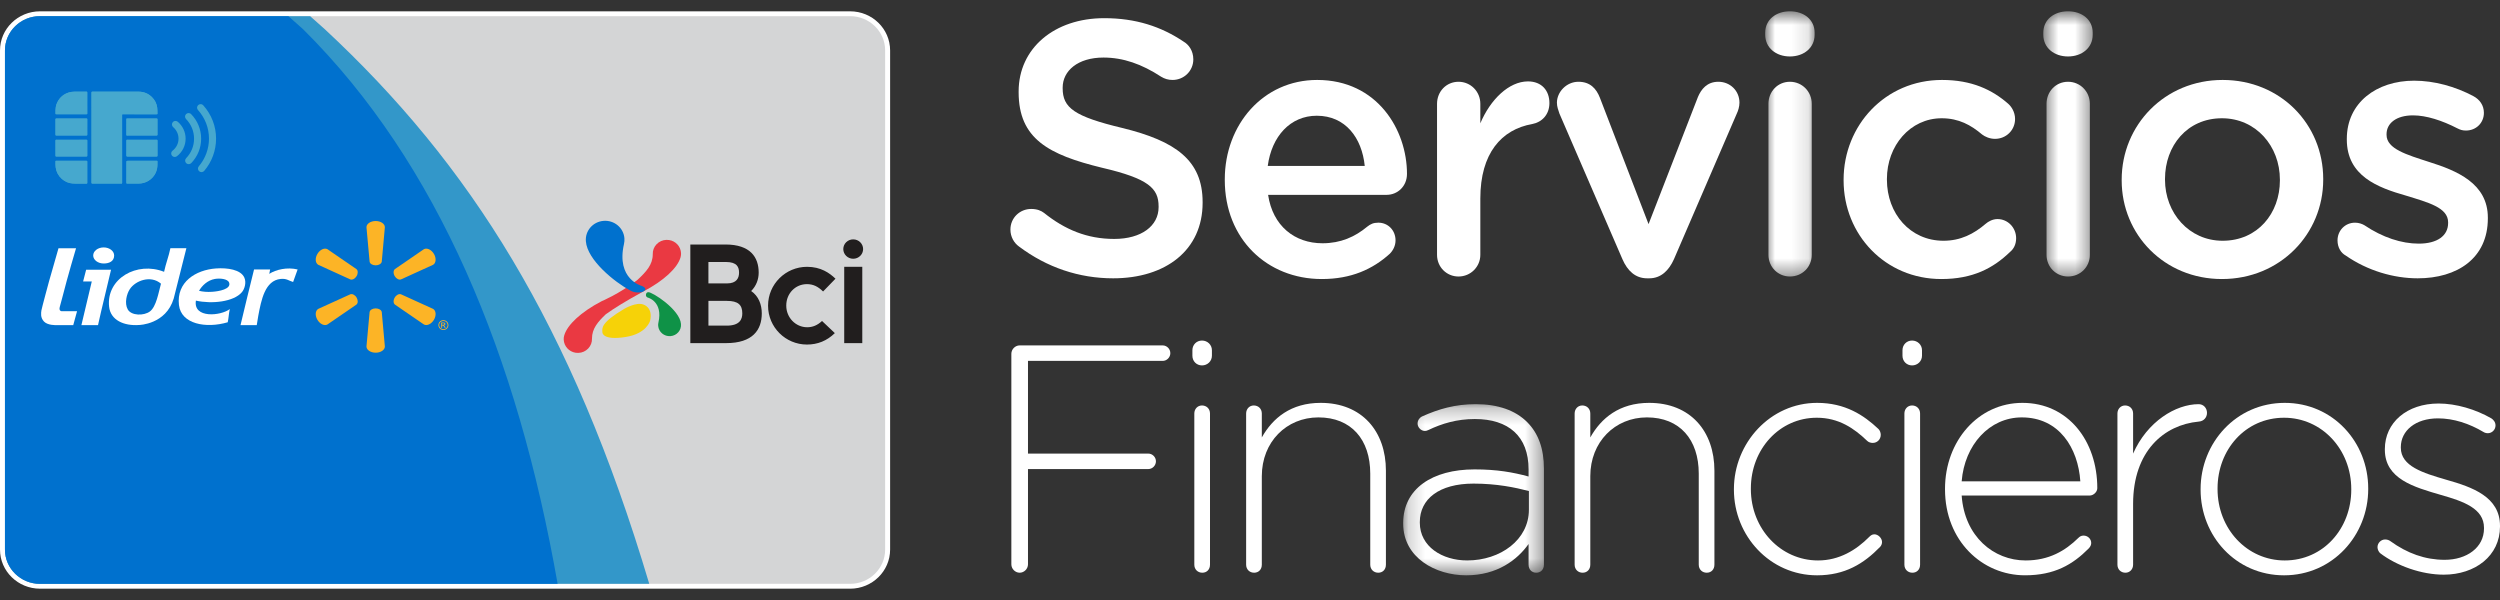 <svg width="150" height="36" viewBox="0 0 150 36" fill="none" xmlns="http://www.w3.org/2000/svg">
<rect x="0" y="0" width="150" height="36" fill="#333333" stroke="none"/>
<g clip-path="url(#clip0_243_994)">
<path d="M2.399 35.321C1.076 35.321 0 34.269 0 32.975V3.026C0 1.731 1.076 0.679 2.399 0.679H51.009C52.331 0.679 53.407 1.731 53.407 3.026V32.975C53.407 34.269 52.332 35.322 51.009 35.322H2.399V35.321Z" fill="white"/>
<path d="M2.399 35.03C1.241 35.03 0.298 34.108 0.298 32.975V3.026C0.298 1.892 1.241 0.97 2.399 0.97H51.009C52.167 0.97 53.109 1.892 53.109 3.026V32.975C53.109 34.109 52.167 35.03 51.009 35.03H2.399Z" fill="#D4D5D6"/>
<path d="M38.955 35.03C34.315 19.471 28.194 9.851 19.49 1.754L18.608 0.97H2.399C1.241 0.97 0.298 1.892 0.298 3.026V32.975C0.298 34.109 1.241 35.03 2.399 35.03H38.955Z" fill="#3397C9"/>
<path d="M33.457 35.03C31.044 21.318 26.286 9.8 18.186 1.754L17.303 0.97H2.399C1.241 0.97 0.298 1.892 0.298 3.026V32.975C0.298 34.109 1.241 35.03 2.399 35.03H33.457Z" fill="#0071CE"/>
<path d="M4.562 14.897C4.562 14.897 4.065 16.559 3.726 17.898L3.585 18.42C3.522 18.662 3.687 18.671 3.687 18.671H4.624L4.395 19.506H3.357H3.365C3.365 19.506 2.869 19.531 2.64 19.293C2.412 19.055 2.466 18.771 2.484 18.628C2.498 18.517 2.942 16.878 2.942 16.878L3.509 14.897H4.562Z" fill="white"/>
<path d="M7.79 17.346C7.598 17.637 7.458 18.196 7.665 18.565C7.883 18.951 8.635 18.955 8.994 18.687C9.382 18.396 9.513 17.542 9.659 17.021C9.044 16.494 8.134 16.831 7.79 17.346ZM11.183 14.893L10.423 17.911C9.957 19.467 8.351 19.499 8.351 19.499C7.43 19.568 6.63 19.203 6.546 18.401C6.367 16.711 8.221 15.663 9.845 16.309C9.945 15.825 10.126 15.378 10.224 14.892H11.183V14.893Z" fill="white"/>
<path d="M12.73 17.508C13.143 17.481 13.883 17.345 13.748 16.959C13.665 16.724 13.187 16.686 12.897 16.736C12.446 16.815 12.119 17.143 11.942 17.448C12.156 17.504 12.44 17.529 12.73 17.508ZM11.754 18.037C11.584 19.119 13.249 18.957 13.789 18.544C13.729 18.791 13.719 19.085 13.664 19.336C12.355 19.722 10.868 19.446 10.737 18.3C10.579 16.919 11.747 16.193 12.959 16.107C13.652 16.057 14.447 16.177 14.66 16.655C14.791 16.945 14.682 17.331 14.515 17.529C14.027 18.111 12.71 18.252 11.754 18.037Z" fill="white"/>
<path d="M17.857 16.168C17.857 16.168 17.595 16.895 17.587 16.919C17.32 16.844 17.206 16.701 16.841 16.736C15.897 16.828 15.676 18 15.498 18.941L15.405 19.508H14.431C14.695 18.419 14.969 17.246 15.243 16.168C15.555 16.168 15.897 16.168 16.208 16.168L16.156 16.432C16.553 16.174 17.226 16.016 17.857 16.168Z" fill="white"/>
<path d="M6.662 16.186C6.413 17.282 6.122 18.402 5.881 19.509H4.884C5.09 18.633 5.3 17.762 5.507 16.888L4.987 16.886L5.168 16.186H6.662V16.186Z" fill="white"/>
<path d="M6.849 15.328C6.849 15.669 6.567 15.81 6.221 15.81C5.874 15.81 5.592 15.594 5.592 15.328C5.592 15.062 5.873 14.845 6.221 14.845C6.567 14.845 6.849 15.062 6.849 15.328Z" fill="white"/>
<path d="M22.54 15.92C22.729 15.92 22.884 15.824 22.906 15.7L23.092 13.633C23.092 13.429 22.848 13.261 22.54 13.261C22.233 13.261 21.988 13.429 21.988 13.633L22.176 15.7C22.196 15.824 22.351 15.92 22.54 15.92Z" fill="#FCB426"/>
<path d="M21.397 16.566C21.491 16.406 21.485 16.225 21.384 16.145L19.648 14.953C19.468 14.852 19.198 14.975 19.044 15.236C18.89 15.496 18.917 15.787 19.097 15.889L21.019 16.765C21.14 16.809 21.304 16.724 21.397 16.566Z" fill="#FCB426"/>
<path d="M23.682 16.566C23.776 16.726 23.939 16.809 24.059 16.765L25.983 15.889C26.163 15.787 26.189 15.495 26.037 15.236C25.882 14.975 25.611 14.852 25.432 14.953L23.695 16.145C23.596 16.225 23.588 16.406 23.682 16.566Z" fill="#FCB426"/>
<path d="M22.54 18.503C22.729 18.503 22.884 18.598 22.906 18.723L23.092 20.789C23.092 20.994 22.848 21.162 22.54 21.162C22.233 21.162 21.988 20.994 21.988 20.789L22.176 18.723C22.196 18.598 22.351 18.503 22.54 18.503Z" fill="#FCB426"/>
<path d="M23.682 17.857C23.776 17.696 23.939 17.613 24.059 17.657L25.983 18.532C26.163 18.634 26.189 18.926 26.037 19.186C25.882 19.445 25.611 19.57 25.432 19.467L23.695 18.275C23.596 18.196 23.588 18.016 23.682 17.857Z" fill="#FCB426"/>
<path d="M21.397 17.857C21.491 18.017 21.485 18.196 21.384 18.277L19.648 19.468C19.468 19.571 19.198 19.447 19.044 19.187C18.89 18.927 18.917 18.635 19.097 18.532L21.019 17.657C21.14 17.613 21.303 17.696 21.398 17.857H21.397Z" fill="#FCB426"/>
<path d="M26.605 19.21C26.655 19.21 26.704 19.223 26.752 19.248C26.8 19.274 26.838 19.311 26.865 19.357C26.892 19.404 26.905 19.454 26.905 19.505C26.905 19.555 26.893 19.604 26.865 19.652C26.839 19.699 26.802 19.735 26.754 19.761C26.706 19.787 26.656 19.799 26.605 19.799C26.553 19.799 26.503 19.786 26.455 19.761C26.407 19.735 26.369 19.699 26.343 19.652C26.317 19.605 26.303 19.556 26.303 19.505C26.303 19.453 26.317 19.404 26.343 19.357C26.37 19.311 26.408 19.274 26.456 19.248C26.505 19.223 26.554 19.21 26.605 19.21ZM26.605 19.259C26.562 19.259 26.521 19.269 26.48 19.29C26.44 19.312 26.409 19.342 26.386 19.381C26.364 19.421 26.353 19.462 26.353 19.505C26.353 19.547 26.364 19.588 26.385 19.626C26.408 19.665 26.439 19.697 26.479 19.718C26.52 19.739 26.561 19.751 26.605 19.751C26.648 19.751 26.69 19.741 26.73 19.718C26.77 19.697 26.8 19.665 26.823 19.626C26.846 19.588 26.856 19.547 26.856 19.505C26.856 19.463 26.845 19.421 26.822 19.381C26.799 19.342 26.768 19.312 26.728 19.29C26.689 19.27 26.647 19.259 26.605 19.259ZM26.473 19.667V19.351H26.584C26.622 19.351 26.649 19.354 26.667 19.359C26.684 19.365 26.697 19.376 26.708 19.39C26.718 19.405 26.723 19.421 26.723 19.437C26.723 19.461 26.715 19.48 26.697 19.498C26.681 19.515 26.658 19.525 26.631 19.527C26.641 19.532 26.651 19.537 26.657 19.544C26.671 19.556 26.686 19.578 26.705 19.607L26.744 19.668H26.681L26.652 19.619C26.63 19.579 26.611 19.554 26.597 19.545C26.587 19.537 26.574 19.533 26.556 19.533H26.525V19.667H26.473ZM26.526 19.489H26.588C26.619 19.489 26.639 19.485 26.651 19.475C26.662 19.467 26.668 19.455 26.668 19.44C26.668 19.43 26.665 19.422 26.66 19.415C26.654 19.407 26.647 19.401 26.637 19.398C26.629 19.394 26.61 19.392 26.585 19.392H26.526V19.489Z" fill="#FCB426"/>
<path d="M33.823 20.377C33.839 20.772 34.139 21.103 34.537 21.165C34.592 21.173 34.647 21.176 34.703 21.174C34.93 21.166 35.139 21.072 35.293 20.909C35.447 20.747 35.527 20.535 35.519 20.316C35.519 19.718 35.868 19.312 36.351 18.853C36.855 18.492 37.568 18.049 38.579 17.5C39.834 16.846 40.649 16.074 40.83 15.448L40.836 15.428C40.858 15.347 40.867 15.266 40.862 15.189C40.846 14.794 40.546 14.463 40.148 14.402C40.093 14.393 40.038 14.39 39.982 14.392C39.755 14.401 39.546 14.494 39.392 14.657C39.238 14.82 39.158 15.031 39.166 15.251C39.166 15.88 38.778 16.298 38.255 16.788C37.138 17.643 36.107 18.068 36.107 18.068C34.852 18.721 34.037 19.493 33.856 20.12L33.85 20.139C33.827 20.219 33.818 20.3 33.823 20.377Z" fill="#EA3942"/>
<path d="M38.879 17.858C38.879 17.858 39.79 18.095 39.506 19.348C39.49 19.414 39.484 19.483 39.491 19.554C39.522 19.924 39.855 20.199 40.233 20.167C40.611 20.136 40.892 19.812 40.859 19.441C40.796 18.569 39.118 17.501 38.89 17.53C38.89 17.53 38.76 17.535 38.756 17.699C38.753 17.832 38.879 17.858 38.879 17.858Z" fill="#0F9247"/>
<path d="M38.597 18.27C38.597 18.27 39.193 18.424 39.007 19.243C39.007 19.243 38.811 20.015 37.55 20.218C36.12 20.448 36.143 19.936 36.143 19.936C36.131 19.682 36.033 19.374 37.451 18.533C37.451 18.534 38.168 18.107 38.597 18.27Z" fill="#F6D208"/>
<path d="M35.153 14.478C35.233 15.594 36.865 16.927 37.842 17.446C38.108 17.587 38.437 17.557 38.531 17.521C38.978 17.322 38.498 17.152 38.498 17.152C38.498 17.152 36.958 16.753 37.44 14.636H37.439C37.465 14.524 37.475 14.408 37.464 14.288C37.41 13.663 36.849 13.199 36.211 13.252C35.572 13.304 35.099 13.853 35.153 14.478Z" fill="#0071CE"/>
<path d="M50.653 20.587H51.737V16.009H50.653V20.587ZM51.192 15.525C51.52 15.525 51.787 15.264 51.787 14.944C51.787 14.623 51.52 14.362 51.192 14.362C50.864 14.362 50.597 14.623 50.597 14.944C50.598 15.264 50.864 15.525 51.192 15.525ZM45.707 18.804C45.707 18.275 45.513 17.763 45.07 17.462C45.376 17.154 45.521 16.761 45.521 16.358C45.521 15.435 45.022 14.67 43.53 14.67H41.42V20.587H43.57C45.158 20.587 45.707 19.798 45.707 18.804ZM42.505 15.719H43.553C44.23 15.719 44.343 16.034 44.343 16.358C44.343 16.674 44.206 17.005 43.618 17.005H42.505V15.719ZM42.505 18.054H43.618C44.287 18.054 44.538 18.291 44.538 18.804C44.538 19.166 44.377 19.538 43.602 19.538H42.506V18.054H42.505ZM48.431 19.635C47.739 19.635 47.176 19.055 47.176 18.342V18.327C47.176 17.61 47.721 17.048 48.416 17.048C48.781 17.048 49.074 17.183 49.385 17.489L50.129 16.722C49.765 16.373 49.246 16.009 48.423 16.009C47.134 16.009 46.084 17.052 46.084 18.334V18.349C46.084 19.63 47.131 20.673 48.416 20.673C49.064 20.673 49.615 20.448 50.09 19.987L49.322 19.259C49.043 19.517 48.761 19.635 48.431 19.635Z" fill="#211E1E"/>
<path d="M5.492 8.257C5.492 9.159 5.492 10.063 5.491 10.966C5.491 11.005 5.503 11.014 5.541 11.014C5.982 11.013 6.422 11.013 6.862 11.013C7.005 11.013 7.147 11.013 7.289 11.014C7.316 11.014 7.33 11.005 7.327 10.977C7.326 10.968 7.327 10.961 7.327 10.952C7.327 9.606 7.327 8.26 7.326 6.913C7.326 6.853 7.326 6.854 7.387 6.854C7.622 6.854 7.858 6.855 8.093 6.855C8.373 6.855 8.652 6.855 8.931 6.855C9.089 6.855 9.248 6.855 9.406 6.855C9.428 6.855 9.448 6.855 9.446 6.823C9.441 6.698 9.449 6.574 9.431 6.449C9.396 6.208 9.29 6.001 9.118 5.83C8.898 5.612 8.627 5.502 8.316 5.502C7.392 5.501 6.467 5.502 5.542 5.501C5.501 5.501 5.491 5.512 5.491 5.553C5.492 6.453 5.492 7.355 5.492 8.257ZM4.282 9.649C4.079 9.649 3.876 9.649 3.673 9.649C3.571 9.649 3.47 9.649 3.367 9.649C3.348 9.649 3.33 9.648 3.331 9.676C3.333 9.802 3.323 9.928 3.343 10.054C3.384 10.324 3.505 10.553 3.712 10.735C3.895 10.895 4.109 10.992 4.353 11.008C4.634 11.027 4.914 11.012 5.195 11.015C5.225 11.015 5.236 11.005 5.235 10.974C5.234 10.548 5.234 10.122 5.235 9.695C5.235 9.659 5.226 9.649 5.188 9.649C4.887 9.65 4.584 9.649 4.282 9.649ZM5.234 6.181C5.234 5.97 5.234 5.758 5.235 5.546C5.235 5.512 5.226 5.5 5.19 5.5C4.949 5.502 4.707 5.501 4.466 5.501C4.353 5.501 4.241 5.516 4.132 5.549C3.825 5.642 3.599 5.832 3.452 6.114C3.403 6.208 3.366 6.307 3.349 6.412C3.327 6.54 3.331 6.669 3.331 6.798C3.331 6.853 3.331 6.853 3.385 6.853C3.624 6.853 3.862 6.853 4.101 6.853C4.463 6.853 4.826 6.853 5.188 6.853C5.216 6.853 5.235 6.854 5.235 6.815C5.233 6.604 5.234 6.393 5.234 6.181ZM8.517 9.649C8.243 9.649 7.97 9.649 7.696 9.649C7.586 9.649 7.586 9.649 7.586 9.756C7.586 10.159 7.586 10.563 7.585 10.966C7.585 10.996 7.589 11.013 7.625 11.013C7.851 11.012 8.077 11.013 8.302 11.012C8.408 11.012 8.513 11.003 8.616 10.973C8.831 10.913 9.016 10.801 9.164 10.634C9.296 10.485 9.382 10.313 9.422 10.118C9.452 9.971 9.444 9.823 9.446 9.675C9.446 9.647 9.431 9.648 9.41 9.648C9.113 9.649 8.815 9.649 8.517 9.649ZM4.281 8.128C4.281 8.127 4.281 8.127 4.281 8.128C4.583 8.127 4.886 8.127 5.187 8.128C5.224 8.128 5.236 8.118 5.235 8.08C5.233 7.981 5.234 7.881 5.234 7.782C5.234 7.574 5.234 7.367 5.235 7.159C5.235 7.131 5.234 7.112 5.196 7.112C4.992 7.113 4.787 7.11 4.583 7.11C4.18 7.11 3.778 7.112 3.375 7.111C3.339 7.111 3.33 7.121 3.33 7.156C3.331 7.466 3.331 7.776 3.33 8.086C3.33 8.117 3.339 8.128 3.37 8.127C3.674 8.127 3.978 8.128 4.281 8.128ZM4.281 8.387C3.979 8.387 3.678 8.387 3.375 8.386C3.342 8.386 3.33 8.393 3.33 8.43C3.332 8.725 3.331 9.022 3.331 9.317C3.331 9.388 3.331 9.388 3.403 9.388C3.996 9.388 4.588 9.387 5.18 9.389C5.222 9.389 5.235 9.38 5.235 9.336C5.233 9.035 5.233 8.736 5.235 8.436C5.235 8.393 5.221 8.385 5.182 8.385C4.882 8.387 4.582 8.387 4.281 8.387ZM8.533 8.127C8.823 8.127 9.112 8.127 9.401 8.128C9.432 8.128 9.446 8.123 9.446 8.087C9.445 7.776 9.445 7.465 9.446 7.153C9.446 7.123 9.439 7.112 9.406 7.112C8.864 7.113 8.322 7.113 7.78 7.113C7.735 7.113 7.69 7.115 7.645 7.112C7.589 7.108 7.585 7.109 7.585 7.162C7.585 7.47 7.585 7.779 7.583 8.087C7.583 8.124 7.593 8.138 7.631 8.132C7.656 8.128 7.682 8.128 7.707 8.128C7.983 8.127 8.258 8.127 8.533 8.127ZM8.516 8.387C8.224 8.387 7.931 8.387 7.64 8.387C7.586 8.387 7.586 8.387 7.586 8.441C7.586 8.739 7.587 9.038 7.585 9.337C7.585 9.382 7.601 9.39 7.641 9.39C8.228 9.389 8.816 9.389 9.403 9.39C9.439 9.39 9.447 9.38 9.447 9.345C9.446 9.041 9.445 8.737 9.447 8.433C9.447 8.394 9.433 8.387 9.398 8.387C9.104 8.387 8.811 8.387 8.516 8.387Z" fill="#46A8CE"/>
<path d="M5.492 8.257C5.492 7.355 5.492 6.453 5.491 5.552C5.491 5.512 5.501 5.5 5.542 5.5C6.467 5.501 7.392 5.5 8.316 5.501C8.628 5.501 8.898 5.612 9.118 5.829C9.29 5.999 9.396 6.207 9.431 6.448C9.45 6.573 9.441 6.697 9.446 6.822C9.447 6.854 9.428 6.854 9.406 6.854C9.248 6.854 9.09 6.854 8.931 6.854C8.652 6.854 8.373 6.854 8.093 6.854C7.858 6.854 7.622 6.854 7.387 6.853C7.326 6.853 7.326 6.852 7.326 6.912C7.326 8.259 7.326 9.605 7.327 10.951C7.327 10.96 7.326 10.967 7.327 10.976C7.33 11.005 7.316 11.013 7.289 11.013C7.147 11.012 7.005 11.012 6.863 11.012C6.422 11.012 5.982 11.011 5.541 11.013C5.503 11.013 5.491 11.005 5.491 10.964C5.492 10.062 5.492 9.159 5.492 8.257Z" fill="#46A8CE"/>
<path d="M4.282 9.649C4.585 9.649 4.887 9.65 5.188 9.648C5.226 9.648 5.235 9.657 5.235 9.694C5.234 10.12 5.234 10.546 5.235 10.973C5.235 11.005 5.225 11.015 5.195 11.014C4.914 11.011 4.633 11.026 4.353 11.007C4.109 10.992 3.896 10.894 3.712 10.733C3.505 10.552 3.384 10.323 3.343 10.053C3.324 9.928 3.333 9.802 3.331 9.675C3.331 9.647 3.348 9.648 3.367 9.648C3.47 9.648 3.571 9.648 3.673 9.648C3.876 9.649 4.079 9.649 4.282 9.649Z" fill="#46A8CE"/>
<path d="M5.235 6.182C5.235 6.393 5.234 6.605 5.236 6.816C5.236 6.856 5.216 6.854 5.188 6.854C4.826 6.854 4.463 6.854 4.101 6.854C3.862 6.854 3.624 6.854 3.385 6.854C3.331 6.854 3.331 6.854 3.331 6.8C3.331 6.671 3.328 6.541 3.349 6.414C3.367 6.308 3.403 6.209 3.452 6.115C3.599 5.834 3.825 5.643 4.132 5.55C4.241 5.517 4.352 5.502 4.466 5.502C4.707 5.501 4.949 5.502 5.19 5.501C5.226 5.501 5.236 5.513 5.236 5.547C5.235 5.759 5.236 5.97 5.235 6.182Z" fill="#46A8CE"/>
<path d="M8.517 9.649C8.815 9.649 9.113 9.649 9.41 9.649C9.431 9.649 9.446 9.648 9.446 9.676C9.444 9.824 9.453 9.972 9.422 10.119C9.383 10.315 9.296 10.487 9.164 10.635C9.016 10.802 8.832 10.914 8.616 10.974C8.514 11.004 8.408 11.012 8.302 11.013C8.077 11.014 7.851 11.013 7.625 11.014C7.589 11.014 7.585 10.997 7.585 10.967C7.586 10.564 7.585 10.16 7.586 9.757C7.586 9.65 7.586 9.65 7.696 9.65C7.97 9.649 8.243 9.649 8.517 9.649Z" fill="#46A8CE"/>
<path d="M4.281 8.128C3.978 8.128 3.675 8.128 3.371 8.129C3.34 8.129 3.331 8.119 3.331 8.088C3.332 7.778 3.332 7.468 3.331 7.158C3.331 7.123 3.34 7.113 3.376 7.113C3.779 7.114 4.181 7.112 4.583 7.112C4.788 7.112 4.993 7.115 5.197 7.114C5.235 7.114 5.237 7.133 5.236 7.161C5.235 7.369 5.235 7.576 5.235 7.784C5.235 7.883 5.234 7.983 5.236 8.082C5.237 8.119 5.225 8.13 5.188 8.13C4.885 8.126 4.583 8.127 4.281 8.128C4.281 8.127 4.281 8.127 4.281 8.128Z" fill="#46A8CE"/>
<path d="M4.281 8.387C4.582 8.387 4.882 8.388 5.183 8.386C5.222 8.386 5.236 8.394 5.236 8.437C5.234 8.737 5.234 9.036 5.236 9.337C5.236 9.38 5.223 9.39 5.181 9.39C4.588 9.389 3.996 9.389 3.404 9.389C3.332 9.389 3.332 9.389 3.332 9.318C3.332 9.023 3.333 8.726 3.331 8.431C3.331 8.394 3.343 8.387 3.376 8.387C3.677 8.387 3.979 8.387 4.281 8.387Z" fill="#46A8CE"/>
<path d="M8.533 8.127C8.258 8.127 7.982 8.127 7.708 8.127C7.682 8.127 7.657 8.127 7.632 8.131C7.594 8.138 7.584 8.124 7.584 8.086C7.586 7.778 7.585 7.469 7.586 7.161C7.586 7.108 7.59 7.107 7.646 7.111C7.691 7.114 7.736 7.112 7.781 7.112C8.323 7.112 8.865 7.112 9.407 7.111C9.44 7.111 9.447 7.122 9.447 7.152C9.446 7.463 9.446 7.774 9.447 8.086C9.447 8.121 9.433 8.127 9.402 8.127C9.112 8.127 8.823 8.127 8.533 8.127Z" fill="#46A8CE"/>
<path d="M8.516 8.387C8.81 8.387 9.103 8.387 9.398 8.386C9.433 8.386 9.447 8.392 9.447 8.432C9.445 8.736 9.445 9.04 9.447 9.344C9.447 9.379 9.439 9.389 9.403 9.389C8.816 9.388 8.228 9.388 7.641 9.389C7.601 9.389 7.585 9.38 7.585 9.336C7.587 9.037 7.586 8.738 7.586 8.44C7.586 8.386 7.586 8.386 7.64 8.386C7.932 8.387 8.225 8.387 8.516 8.387Z" fill="#46A8CE"/>
<path d="M10.529 7.256C10.578 7.256 10.627 7.273 10.668 7.307C10.966 7.561 11.137 7.929 11.137 8.319C11.137 8.735 10.947 9.12 10.614 9.375C10.521 9.446 10.387 9.429 10.315 9.337C10.244 9.244 10.26 9.111 10.354 9.04C10.58 8.867 10.711 8.604 10.711 8.32C10.711 8.054 10.594 7.802 10.391 7.629C10.302 7.553 10.292 7.419 10.367 7.331C10.41 7.281 10.469 7.256 10.529 7.256Z" fill="#46A8CE"/>
<path d="M11.316 6.784C11.37 6.784 11.426 6.805 11.468 6.848C11.855 7.244 12.069 7.767 12.069 8.32C12.069 8.869 11.858 9.389 11.475 9.785C11.393 9.869 11.259 9.872 11.173 9.791C11.089 9.71 11.086 9.576 11.167 9.492C11.475 9.176 11.643 8.76 11.643 8.32C11.643 7.878 11.473 7.46 11.162 7.143C11.081 7.06 11.082 6.926 11.166 6.844C11.209 6.803 11.262 6.784 11.316 6.784Z" fill="#46A8CE"/>
<path d="M12.036 6.249C12.094 6.249 12.153 6.272 12.195 6.319C12.692 6.87 12.964 7.579 12.964 8.319C12.964 9.027 12.712 9.713 12.253 10.253C12.177 10.343 12.043 10.353 11.953 10.278C11.862 10.203 11.851 10.07 11.927 9.98C12.321 9.516 12.539 8.926 12.539 8.319C12.539 7.683 12.304 7.073 11.878 6.6C11.799 6.514 11.807 6.38 11.895 6.302C11.935 6.266 11.986 6.249 12.036 6.249Z" fill="#46A8CE"/>
</g>
<path fill-rule="evenodd" clip-rule="evenodd" d="M61.14 14.791C60.839 14.575 60.625 14.206 60.625 13.772C60.625 13.079 61.183 12.537 61.87 12.537C62.235 12.537 62.471 12.645 62.643 12.775C63.889 13.772 65.221 14.336 66.853 14.336C68.485 14.336 69.516 13.556 69.516 12.428V12.385C69.516 11.301 68.915 10.716 66.123 10.065C62.922 9.285 61.118 8.331 61.118 5.534V5.491C61.118 2.89 63.266 1.09 66.251 1.09C68.141 1.09 69.666 1.589 71.019 2.499C71.32 2.673 71.599 3.041 71.599 3.562C71.599 4.255 71.04 4.797 70.353 4.797C70.096 4.797 69.881 4.732 69.666 4.602C68.506 3.844 67.39 3.453 66.209 3.453C64.662 3.453 63.76 4.255 63.76 5.253V5.296C63.76 6.467 64.447 6.987 67.347 7.681C70.525 8.461 72.157 9.61 72.157 12.125V12.168C72.157 15.008 69.945 16.699 66.788 16.699C64.748 16.699 62.815 16.049 61.14 14.791Z" fill="white"/>
<path fill-rule="evenodd" clip-rule="evenodd" d="M81.885 9.957C81.713 8.266 80.725 6.944 79.007 6.944C77.418 6.944 76.301 8.179 76.065 9.957H81.885ZM79.308 16.742C76.022 16.742 73.487 14.336 73.487 10.802V10.759C73.487 7.486 75.786 4.797 79.029 4.797C82.637 4.797 84.419 7.789 84.419 10.434C84.419 11.171 83.861 11.691 83.195 11.691H76.086C76.365 13.556 77.676 14.596 79.351 14.596C80.446 14.596 81.305 14.206 82.035 13.599C82.228 13.447 82.4 13.36 82.701 13.36C83.281 13.36 83.732 13.816 83.732 14.423C83.732 14.748 83.582 15.03 83.388 15.225C82.357 16.157 81.069 16.742 79.308 16.742Z" fill="white"/>
<path fill-rule="evenodd" clip-rule="evenodd" d="M86.222 6.228C86.222 5.491 86.78 4.906 87.51 4.906C88.24 4.906 88.82 5.491 88.82 6.228V7.399C89.421 5.968 90.539 4.884 91.677 4.884C92.493 4.884 92.965 5.426 92.965 6.185C92.965 6.878 92.514 7.334 91.934 7.442C90.088 7.768 88.82 9.198 88.82 11.908V15.29C88.82 16.005 88.24 16.591 87.51 16.591C86.801 16.591 86.222 16.027 86.222 15.29V6.228Z" fill="white"/>
<path fill-rule="evenodd" clip-rule="evenodd" d="M98.956 16.699H98.828C98.119 16.699 97.646 16.244 97.345 15.55L93.565 6.813C93.501 6.619 93.415 6.402 93.415 6.163C93.415 5.513 93.995 4.906 94.704 4.906C95.413 4.906 95.778 5.317 95.992 5.86L98.913 13.447L101.877 5.816C102.071 5.361 102.414 4.906 103.101 4.906C103.81 4.906 104.368 5.448 104.368 6.163C104.368 6.402 104.282 6.662 104.218 6.792L100.438 15.55C100.137 16.222 99.665 16.699 98.956 16.699Z" fill="white"/>
<mask id="mask0_243_994" style="mask-type:luminance" maskUnits="userSpaceOnUse" x="105" y="0" width="4" height="17">
<path fill-rule="evenodd" clip-rule="evenodd" d="M105.913 0.679H108.877V16.591H105.913V0.679Z" fill="white"/>
</mask>
<g mask="url(#mask0_243_994)">
<path fill-rule="evenodd" clip-rule="evenodd" d="M106.107 6.228C106.107 5.491 106.665 4.906 107.395 4.906C108.125 4.906 108.705 5.491 108.705 6.228V15.29C108.705 16.027 108.125 16.591 107.395 16.591C106.686 16.591 106.107 16.027 106.107 15.29V6.228ZM105.913 1.957C105.913 1.177 106.558 0.678 107.395 0.678C108.233 0.678 108.877 1.177 108.877 1.957V2.087C108.877 2.868 108.233 3.388 107.395 3.388C106.558 3.388 105.913 2.868 105.913 2.087V1.957Z" fill="white"/>
</g>
<path fill-rule="evenodd" clip-rule="evenodd" d="M110.616 10.824V10.781C110.616 7.529 113.107 4.797 116.522 4.797C118.305 4.797 119.529 5.383 120.495 6.228C120.667 6.38 120.904 6.705 120.904 7.139C120.904 7.811 120.367 8.331 119.701 8.331C119.379 8.331 119.099 8.201 118.928 8.071C118.262 7.507 117.531 7.096 116.501 7.096C114.611 7.096 113.215 8.743 113.215 10.737V10.781C113.215 12.819 114.611 14.445 116.608 14.445C117.639 14.445 118.433 14.033 119.142 13.426C119.293 13.296 119.55 13.144 119.851 13.144C120.474 13.144 120.968 13.664 120.968 14.293C120.968 14.64 120.839 14.922 120.603 15.116C119.593 16.092 118.369 16.742 116.479 16.742C113.107 16.742 110.616 14.076 110.616 10.824Z" fill="white"/>
<mask id="mask1_243_994" style="mask-type:luminance" maskUnits="userSpaceOnUse" x="122" y="0" width="4" height="17">
<path fill-rule="evenodd" clip-rule="evenodd" d="M122.599 0.679H125.562V16.591H122.599V0.679Z" fill="white"/>
</mask>
<g mask="url(#mask1_243_994)">
<path fill-rule="evenodd" clip-rule="evenodd" d="M122.792 6.228C122.792 5.491 123.35 4.906 124.081 4.906C124.811 4.906 125.391 5.491 125.391 6.228V15.29C125.391 16.027 124.811 16.591 124.081 16.591C123.372 16.591 122.792 16.027 122.792 15.29V6.228ZM122.599 1.957C122.599 1.177 123.243 0.678 124.081 0.678C124.918 0.678 125.562 1.177 125.562 1.957V2.087C125.562 2.868 124.918 3.388 124.081 3.388C123.243 3.388 122.599 2.868 122.599 2.087V1.957Z" fill="white"/>
</g>
<path fill-rule="evenodd" clip-rule="evenodd" d="M136.794 10.824V10.781C136.794 8.764 135.355 7.096 133.315 7.096C131.232 7.096 129.9 8.743 129.9 10.737V10.781C129.9 12.775 131.339 14.445 133.358 14.445C135.462 14.445 136.794 12.797 136.794 10.824ZM127.301 10.824V10.781C127.301 7.507 129.878 4.797 133.358 4.797C136.837 4.797 139.393 7.464 139.393 10.737V10.781C139.393 14.033 136.815 16.742 133.315 16.742C129.857 16.742 127.301 14.076 127.301 10.824Z" fill="white"/>
<path fill-rule="evenodd" clip-rule="evenodd" d="M140.744 15.333C140.465 15.182 140.251 14.856 140.251 14.423C140.251 13.838 140.701 13.361 141.303 13.361C141.518 13.361 141.71 13.426 141.861 13.512C142.956 14.249 144.095 14.618 145.126 14.618C146.242 14.618 146.887 14.141 146.887 13.382V13.339C146.887 12.45 145.684 12.147 144.352 11.735C142.677 11.258 140.809 10.564 140.809 8.375V8.331C140.809 6.163 142.591 4.841 144.846 4.841C146.049 4.841 147.316 5.187 148.411 5.773C148.776 5.968 149.034 6.315 149.034 6.77C149.034 7.377 148.562 7.832 147.96 7.832C147.746 7.832 147.617 7.789 147.445 7.702C146.521 7.226 145.576 6.922 144.782 6.922C143.773 6.922 143.193 7.399 143.193 8.049V8.092C143.193 8.938 144.417 9.285 145.748 9.718C147.402 10.239 149.271 10.998 149.271 13.057V13.1C149.271 15.507 147.423 16.699 145.061 16.699C143.622 16.699 142.054 16.244 140.744 15.333Z" fill="white"/>
<path fill-rule="evenodd" clip-rule="evenodd" d="M60.681 21.228C60.681 20.956 60.912 20.724 61.18 20.724H69.76C70.01 20.724 70.22 20.937 70.22 21.189C70.22 21.441 70.01 21.654 69.76 21.654H61.679V27.215H68.896C69.146 27.215 69.356 27.427 69.356 27.679C69.356 27.931 69.146 28.144 68.896 28.144H61.679V33.86C61.679 34.131 61.449 34.363 61.18 34.363C60.912 34.363 60.681 34.131 60.681 33.86V21.228Z" fill="white"/>
<path fill-rule="evenodd" clip-rule="evenodd" d="M71.659 24.812C71.659 24.541 71.851 24.328 72.12 24.328C72.388 24.328 72.6 24.522 72.6 24.812V33.879C72.6 34.17 72.407 34.363 72.139 34.363C71.87 34.363 71.659 34.17 71.659 33.879V24.812ZM71.544 21.015C71.544 20.685 71.793 20.433 72.12 20.433C72.446 20.433 72.715 20.685 72.715 21.015V21.344C72.715 21.673 72.446 21.925 72.12 21.925C71.793 21.925 71.544 21.673 71.544 21.344V21.015Z" fill="white"/>
<path fill-rule="evenodd" clip-rule="evenodd" d="M74.768 24.812C74.768 24.541 74.96 24.328 75.228 24.328C75.497 24.328 75.709 24.522 75.709 24.812V26.246C76.361 25.083 77.455 24.172 79.24 24.172C81.716 24.172 83.155 25.877 83.155 28.241V33.879C83.155 34.17 82.963 34.363 82.695 34.363C82.426 34.363 82.215 34.17 82.215 33.879V28.416C82.215 26.381 81.083 25.044 79.106 25.044C77.186 25.044 75.709 26.517 75.709 28.57V33.879C75.709 34.17 75.516 34.363 75.248 34.363C74.979 34.363 74.768 34.17 74.768 33.879V24.812Z" fill="white"/>
<mask id="mask2_243_994" style="mask-type:luminance" maskUnits="userSpaceOnUse" x="84" y="24" width="9" height="11">
<path fill-rule="evenodd" clip-rule="evenodd" d="M84.191 24.25H92.636V34.519H84.191V24.25Z" fill="white"/>
</mask>
<g mask="url(#mask2_243_994)">
<path fill-rule="evenodd" clip-rule="evenodd" d="M91.734 30.585V29.462C90.909 29.249 89.814 29.016 88.413 29.016C86.341 29.016 85.189 29.946 85.189 31.322V31.36C85.189 32.794 86.533 33.627 88.03 33.627C90.026 33.627 91.734 32.387 91.734 30.585ZM84.191 31.419V31.38C84.191 29.326 85.938 28.164 88.471 28.164C89.834 28.164 90.774 28.338 91.715 28.59V28.164C91.715 26.168 90.505 25.141 88.49 25.141C87.415 25.141 86.513 25.412 85.707 25.8C85.631 25.839 85.553 25.858 85.496 25.858C85.266 25.858 85.055 25.645 85.055 25.412C85.055 25.18 85.227 25.025 85.323 24.986C86.321 24.541 87.3 24.25 88.548 24.25C89.872 24.25 90.928 24.618 91.638 25.335C92.291 25.994 92.636 26.904 92.636 28.125V33.879C92.636 34.17 92.444 34.363 92.175 34.363C91.907 34.363 91.715 34.17 91.715 33.879V32.639C91.043 33.588 89.834 34.519 87.972 34.519C86.148 34.519 84.191 33.472 84.191 31.419Z" fill="white"/>
</g>
<path fill-rule="evenodd" clip-rule="evenodd" d="M94.478 24.812C94.478 24.541 94.669 24.328 94.938 24.328C95.207 24.328 95.418 24.522 95.418 24.812V26.246C96.07 25.083 97.165 24.172 98.95 24.172C101.426 24.172 102.865 25.877 102.865 28.241V33.879C102.865 34.17 102.673 34.363 102.404 34.363C102.135 34.363 101.925 34.17 101.925 33.879V28.416C101.925 26.381 100.792 25.044 98.815 25.044C96.896 25.044 95.418 26.517 95.418 28.57V33.879C95.418 34.17 95.226 34.363 94.957 34.363C94.689 34.363 94.478 34.17 94.478 33.879V24.812Z" fill="white"/>
<path fill-rule="evenodd" clip-rule="evenodd" d="M104.035 29.384V29.346C104.035 26.575 106.223 24.172 109.025 24.172C110.714 24.172 111.828 24.909 112.71 25.742C112.787 25.819 112.845 25.955 112.845 26.09C112.845 26.362 112.634 26.575 112.365 26.575C112.25 26.575 112.116 26.536 112.038 26.459C111.252 25.703 110.33 25.064 109.006 25.064C106.779 25.064 105.052 26.943 105.052 29.306V29.346C105.052 31.728 106.837 33.627 109.083 33.627C110.35 33.627 111.367 33.007 112.154 32.213C112.23 32.136 112.326 32.058 112.461 32.058C112.691 32.058 112.922 32.29 112.922 32.523C112.922 32.62 112.883 32.736 112.806 32.813C111.828 33.821 110.695 34.519 109.025 34.519C106.204 34.519 104.035 32.155 104.035 29.384Z" fill="white"/>
<path fill-rule="evenodd" clip-rule="evenodd" d="M114.264 24.812C114.264 24.541 114.456 24.328 114.725 24.328C114.994 24.328 115.205 24.522 115.205 24.812V33.879C115.205 34.17 115.013 34.363 114.744 34.363C114.476 34.363 114.264 34.17 114.264 33.879V24.812ZM114.149 21.015C114.149 20.685 114.399 20.433 114.725 20.433C115.051 20.433 115.32 20.685 115.32 21.015V21.344C115.32 21.673 115.051 21.925 114.725 21.925C114.399 21.925 114.149 21.673 114.149 21.344V21.015Z" fill="white"/>
<path fill-rule="evenodd" clip-rule="evenodd" d="M124.82 28.88C124.686 26.885 123.553 25.044 121.308 25.044C119.369 25.044 117.872 26.691 117.7 28.88H124.82ZM121.5 34.518C118.928 34.518 116.701 32.445 116.701 29.365V29.326C116.701 26.459 118.698 24.172 121.346 24.172C124.091 24.172 125.838 26.459 125.838 29.288C125.838 29.52 125.607 29.733 125.377 29.733H117.7C117.872 32.193 119.619 33.627 121.538 33.627C122.939 33.627 123.918 33.046 124.705 32.271C124.782 32.193 124.878 32.135 125.012 32.135C125.262 32.135 125.473 32.329 125.473 32.581C125.473 32.678 125.434 32.794 125.319 32.91C124.36 33.879 123.265 34.518 121.5 34.518Z" fill="white"/>
<path fill-rule="evenodd" clip-rule="evenodd" d="M127.046 24.812C127.046 24.541 127.238 24.328 127.507 24.328C127.776 24.328 127.986 24.522 127.986 24.812V27.215C128.831 25.296 130.539 24.25 131.921 24.25C132.209 24.25 132.42 24.482 132.42 24.773C132.42 25.044 132.228 25.277 131.921 25.296C129.848 25.49 127.986 27.059 127.986 30.236V33.879C127.986 34.15 127.794 34.363 127.526 34.363C127.257 34.363 127.046 34.17 127.046 33.879V24.812Z" fill="white"/>
<path fill-rule="evenodd" clip-rule="evenodd" d="M141.076 29.384V29.346C141.076 26.962 139.31 25.064 137.045 25.064C134.723 25.064 133.053 26.982 133.053 29.306V29.346C133.053 31.728 134.819 33.627 137.084 33.627C139.406 33.627 141.076 31.709 141.076 29.384ZM132.036 29.384V29.346C132.036 26.575 134.167 24.172 137.084 24.172C139.982 24.172 142.093 26.536 142.093 29.306V29.346C142.093 32.116 139.963 34.519 137.045 34.519C134.147 34.519 132.036 32.155 132.036 29.384Z" fill="white"/>
<path fill-rule="evenodd" clip-rule="evenodd" d="M142.822 33.201C142.745 33.143 142.649 32.988 142.649 32.833C142.649 32.581 142.86 32.368 143.109 32.368C143.225 32.368 143.34 32.406 143.417 32.465C144.434 33.201 145.509 33.589 146.68 33.589C148.004 33.589 149.04 32.852 149.04 31.709V31.67C149.04 30.508 147.812 30.082 146.449 29.694C144.856 29.229 143.091 28.745 143.091 26.982V26.943C143.091 25.354 144.415 24.211 146.315 24.211C147.37 24.211 148.541 24.56 149.482 25.102C149.597 25.18 149.731 25.316 149.731 25.529C149.731 25.781 149.52 25.993 149.271 25.993C149.155 25.993 149.06 25.955 149.002 25.916C148.157 25.413 147.217 25.102 146.277 25.102C144.933 25.102 144.05 25.839 144.05 26.826V26.866C144.05 27.97 145.375 28.377 146.776 28.784C148.35 29.229 150 29.81 150 31.554V31.593C150 33.356 148.503 34.48 146.622 34.48C145.298 34.48 143.82 33.956 142.822 33.201Z" fill="white"/>
<defs>
<clipPath id="clip0_243_994">
<rect width="53.407" height="34.643" fill="white" transform="translate(0 0.679)"/>
</clipPath>
</defs>
</svg>
